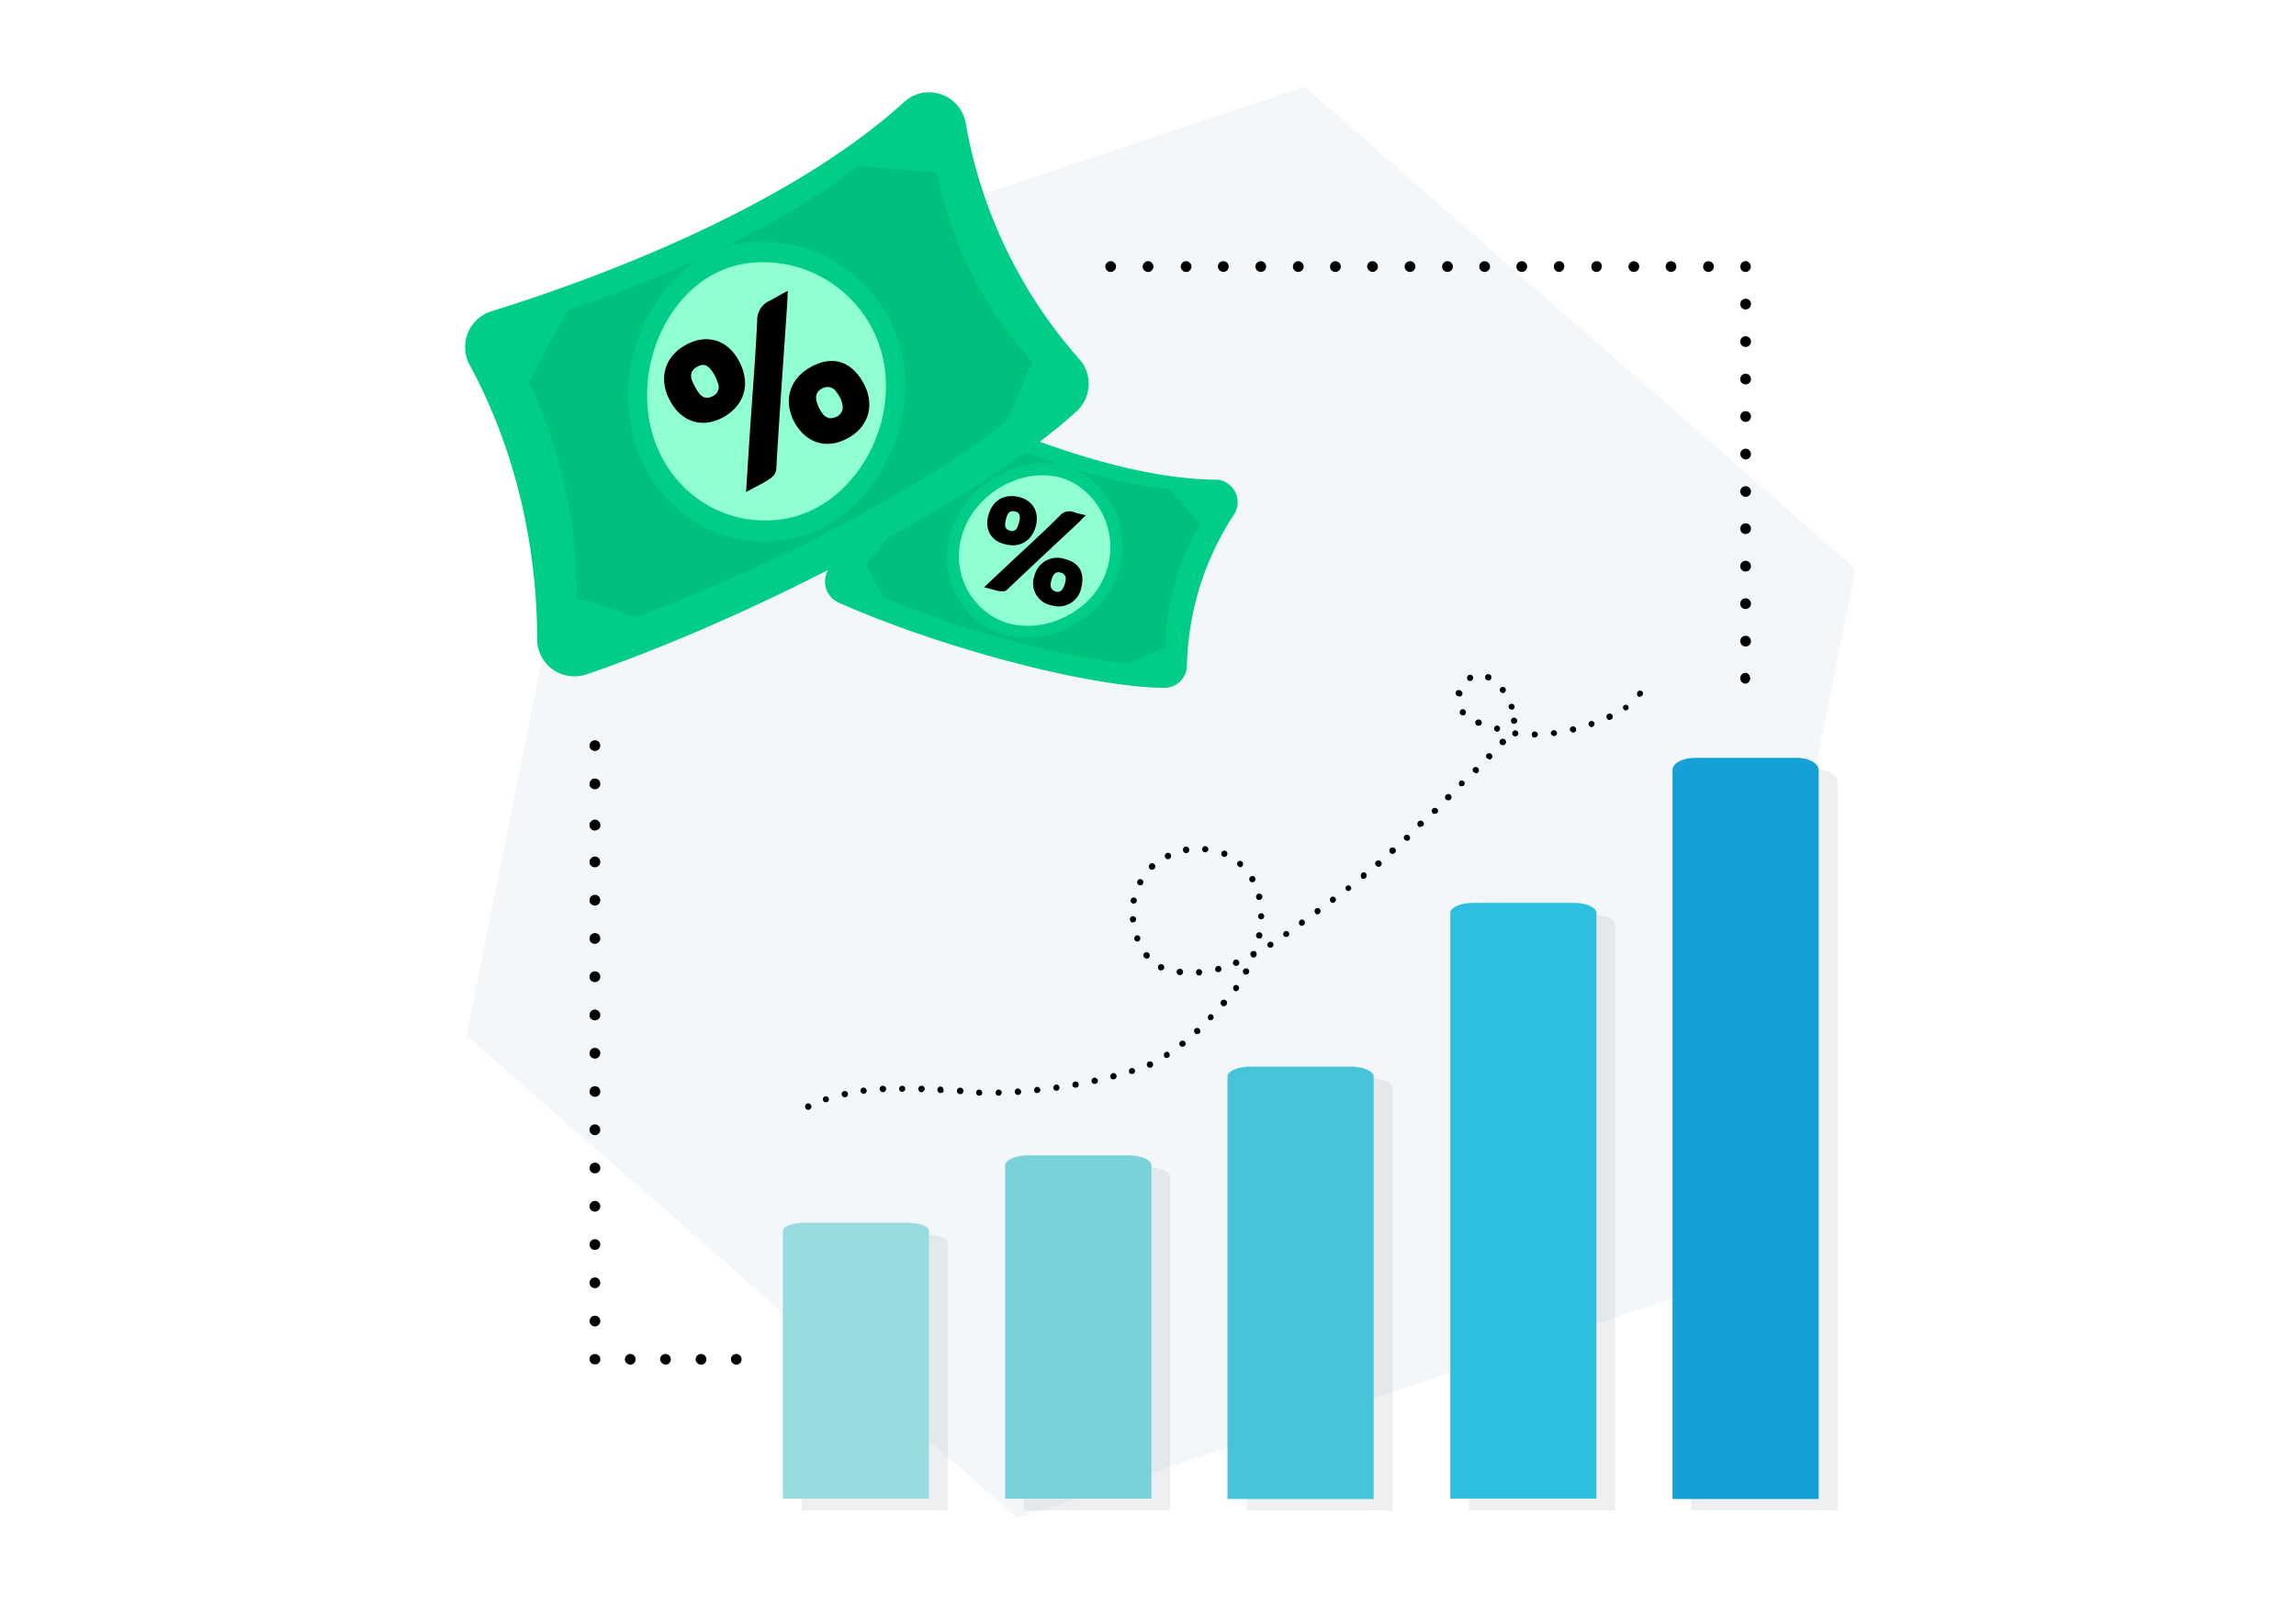 <?xml version="1.0" encoding="UTF-8"?>
<svg xmlns="http://www.w3.org/2000/svg" viewBox="0 0 600 420">
  <defs>
    <style>.cls-1{fill:none;}.cls-2{fill:#38839e;opacity:0.06;}.cls-2,.cls-3{isolation:isolate;}.cls-3{fill:#485a6a;opacity:0.1;}.cls-4{fill:#48c4d8;}.cls-5{fill:#79d2db;}.cls-6{fill:#99dce0;}.cls-7{fill:#2dbfe0;}.cls-8{fill:#13a1d6;}.cls-9{fill:#00cd87;}.cls-10{fill:#00c080;}.cls-11{fill:#90ffd1;}</style>
  </defs>
  <g id="Layer_1" data-name="Layer 1">
    <rect class="cls-1" width="600" height="420"></rect>
  </g>
  <g id="Layer_4" data-name="Layer 4">
    <path class="cls-2" d="M159.37,83.47l181.5-60.9,144,126.1-37.7,187.2-181.3,60.9-144-126.1Z"></path>
    <path class="cls-3" d="M325.77,394.77V284.37c0-1.4,2.6-2.6,5.9-2.6H358c3.3,0,5.9,1.2,5.9,2.6v110.4Z"></path>
    <path class="cls-3" d="M267.57,394.77v-87.1c0-1.4,2.7-2.6,5.9-2.6h26.4c3.3,0,5.9,1.2,5.9,2.6v87.1Z"></path>
    <path class="cls-3" d="M209.47,394.77v-70c0-1.1,2.6-2.1,5.9-2.1h26.4c3.3,0,5.9.9,5.9,2.1v70Z"></path>
    <path class="cls-3" d="M422.07,241.67v153.1h-38.2V241.67c0-1.4,2.7-2.6,5.9-2.6h26.4c3.2,0,5.9,1.1,5.9,2.6Z"></path>
    <path class="cls-3" d="M480.17,204.27v190.5H442V204.27c0-1.8,2.6-3.2,5.9-3.2h26.4c3.2,0,5.9,1.4,5.9,3.2Z"></path>
    <path class="cls-4" d="M320.77,391.67V281.37c0-1.4,2.6-2.6,5.9-2.6h26.4c3.3,0,5.9,1.2,5.9,2.6v110.4h-38.2Z"></path>
    <path class="cls-5" d="M262.67,391.67v-87.1c0-1.4,2.7-2.6,5.9-2.6H295c3.3,0,5.9,1.2,5.9,2.6v87.1Z"></path>
    <path class="cls-6" d="M204.57,391.67v-70c0-1.2,2.6-2.1,5.9-2.1h26.4c3.3,0,5.9.9,5.9,2.1v70Z"></path>
    <path class="cls-7" d="M417.17,238.57v153.1H379V238.57c0-1.4,2.7-2.6,5.9-2.6h26.4c3.2,0,5.9,1.2,5.9,2.6Z"></path>
    <path class="cls-8" d="M475.27,201.27v190.5h-38.2V201.27c0-1.8,2.6-3.2,5.9-3.2h26.4c3.2-.1,5.9,1.4,5.9,3.2Z"></path>
    <path d="M210.47,289.57a.83.83,0,1,1,1.1.4c-.1.1-.2.1-.4.1s-.6-.2-.7-.5Zm4.6-2a.79.79,0,1,1,1,.5h-.3A.75.75,0,0,1,215.07,287.57Zm4.9-1.4a.8.8,0,0,1,.6-1,.82.82,0,1,1,.4,1.6h-.2C220.37,286.77,220,286.47,220,286.17Zm40.2-.6a.8.8,0,1,1,.8.8A.79.79,0,0,1,260.17,285.57Zm-4.3.8a.8.8,0,1,1,.8-.8C256.77,286,256.37,286.37,255.87,286.37Zm9.3-1a.88.88,0,0,1,.8-.9,1,1,0,0,1,.9.8.85.85,0,0,1-1.7.1Zm-14.3.6a.88.88,0,0,1-.8-.9.82.82,0,0,1,.9-.8.85.85,0,1,1-.1,1.7Zm-26-.8a.81.81,0,1,1,.9.7h-.1a.85.85,0,0,1-.8-.7Zm45.4-.2a.8.8,0,0,1,.7-.9c.4-.1.8.3.9.7s-.3.8-.7.9h-.1A.66.66,0,0,1,270.27,285Zm-24.5.7a.82.82,0,0,1-.8-.9.86.86,0,0,1,.8-.8.88.88,0,0,1,.8.9C246.67,285.37,246.27,285.67,245.77,285.67Zm-15.9-1a.85.85,0,1,1,1.7-.1,1,1,0,0,1-.7.9A1,1,0,0,1,229.87,284.67Zm10.9.8a.85.85,0,1,1,.9-.8A1.08,1.08,0,0,1,240.77,285.47Zm-5-.1a.8.8,0,1,1,.8-.8C236.57,285,236.27,285.27,235.77,285.37Zm39.5-1a.81.81,0,1,1,.9.7h-.1A.77.77,0,0,1,275.27,284.37Zm5-.7a.82.82,0,1,1,1,.6h-.1C280.67,284.27,280.27,284.07,280.27,283.67Zm5-1a.8.8,0,0,1,.6-1,.89.89,0,0,1,1,.6.8.8,0,0,1-.6,1H286a.66.66,0,0,1-.7-.6Zm4.9-1.2a.89.89,0,0,1,.6-1,.82.82,0,1,1,.4,1.6H291A.64.64,0,0,1,290.17,281.47Zm4.9-1.3a.79.79,0,1,1,1,.5h-.2C295.47,280.77,295.07,280.57,295.07,280.17Zm4.7-1.6a.83.83,0,1,1,1.1.4c-.1.1-.2.1-.4.1A.87.87,0,0,1,299.77,278.57Zm4.5-2.4a.89.89,0,0,1,.2-1.1.71.71,0,0,1,1.1.2.89.89,0,0,1-.2,1.1.75.75,0,0,1-.5.1.45.45,0,0,1-.6-.3Zm4.1-2.9a.77.77,0,0,1,.1-1.1.91.91,0,0,1,1.2.1.78.78,0,0,1-.1,1.1.76.76,0,0,1-.5.2.78.78,0,0,1-.7-.3Zm3.9-3.3a.78.78,0,0,1,0-1.1.85.85,0,0,1,1.2,1.2,1.42,1.42,0,0,1-.6.2.6.6,0,0,1-.6-.3Zm3.6-3.5a.91.91,0,0,1,0-1.2.78.78,0,0,1,1.1,1.1c-.2.2-.4.3-.6.2C316.17,266.77,316,266.67,315.87,266.47Zm3.4-3.7a.85.85,0,1,1,1.2-.1.86.86,0,0,1-.6.3c-.2.1-.4,0-.6-.2Zm3.3-3.9a.79.79,0,1,1,1.1-.2,1,1,0,0,1-.7.4c-.2,0-.3,0-.4-.2Zm-14.3-4a.85.85,0,1,1,.9-.8A.88.88,0,0,1,308.27,254.87Zm4.3-.7a.81.81,0,0,1,.7-.9.88.88,0,0,1,.9.8,1,1,0,0,1-.7.9h-.1C312.87,254.87,312.57,254.57,312.57,254.17Zm12.7.5a.83.83,0,1,1,1.1-.4.67.67,0,0,1-.7.4C325.47,254.77,325.27,254.77,325.27,254.67Zm-7.7-1.2a.89.89,0,0,1,.6-1,.82.82,0,1,1,.4,1.6h-.2C318,254.07,317.57,253.87,317.57,253.47Zm-14.5.1a.83.83,0,1,1,1.1-.4.67.67,0,0,1-.7.4A.3.3,0,0,1,303.07,253.57Zm19.2-1.6a.83.83,0,1,1,1.1.4c-.1,0-.2.1-.3.1a1,1,0,0,1-.8-.5Zm-23.3-1.8a.77.77,0,0,1,.1-1.1.85.85,0,0,1,1.1,1.3.76.76,0,0,1-.5.2C299.37,250.47,299.07,250.37,299,250.17Zm27.9-.4a1.27,1.27,0,0,1-.1-.6v-.1a1,1,0,0,1,1.1-.5.83.83,0,0,1,.5,1,.68.68,0,0,1-.4.6.6.6,0,0,1-.4.1A.75.75,0,0,1,326.87,249.77Zm4.4-2.5a.81.81,0,0,1,1.4-.8.89.89,0,0,1-.2,1.1.6.6,0,0,1-.4.1c-.4,0-.7-.1-.8-.4Zm-34.8-1.7a.89.89,0,0,1,.5-1.1.88.88,0,0,1,1,.5,1,1,0,0,1-.5,1.1h-.3A.75.75,0,0,1,296.47,245.57Zm32.4-.3a.76.76,0,0,1-.6-1,.82.82,0,0,1,1.6.4c-.1.4-.4.7-.8.6Zm6.6-.7a.79.79,0,1,1,1.1.2.75.75,0,0,1-.5.1A.71.71,0,0,1,335.47,244.57Zm4.1-3a.79.79,0,1,1,1.1.2.76.76,0,0,1-.5.2A.62.62,0,0,1,339.57,241.57Zm-44.3-1.2a.81.81,0,1,1,.8.7H296C295.67,241.17,295.37,240.87,295.27,240.37Zm34.3-.1a.8.8,0,1,1,.8-.8A.79.79,0,0,1,329.57,240.27Zm14.1-1.7a.79.79,0,1,1,1.1.2.76.76,0,0,1-.5.2A.62.62,0,0,1,343.67,238.57Zm-47.5-2.4a.81.81,0,1,1,.9-.7.85.85,0,0,1-.8.7Zm51.5-.6a.79.79,0,1,1,1.1.2.76.76,0,0,1-.5.2A.72.72,0,0,1,347.67,235.57Zm-19.4-1a.82.82,0,1,1,1,.6h-.2C328.67,235.27,328.37,235.07,328.27,234.57Zm23.5-2a.74.74,0,1,1,.6.3A.71.71,0,0,1,351.77,232.57Zm-54.2-1.3a.81.81,0,1,1,1.1-.3.67.67,0,0,1-.7.4c-.2,0-.3,0-.4-.1Zm29-1.1a.81.81,0,1,1,1.1.3.6.6,0,0,1-.4.1.67.67,0,0,1-.7-.4Zm29.2-.8a.92.92,0,0,1,.1-1.2.78.78,0,0,1,1.1.1.92.92,0,0,1-.1,1.2.76.76,0,0,1-.5.2A.42.42,0,0,1,355.77,229.37Zm-55.3-2.3a.85.85,0,1,1,1.2,0,1.42,1.42,0,0,1-.6.2A.48.48,0,0,1,300.47,227.07Zm23.1-.7a.78.78,0,1,1,1-1.2.91.91,0,0,1,.1,1.2.86.86,0,0,1-.6.3.91.91,0,0,1-.5-.3Zm36-.2a.71.71,0,0,1,.1-1.1.85.85,0,0,1,1.1,1.3c-.2.1-.3.2-.5.2S359.67,226.37,359.57,226.17Zm-55.1-2.1a.83.83,0,1,1,1.1.4c-.1.1-.2.1-.4.1A.87.87,0,0,1,304.47,224.07Zm15.1-.2a.83.83,0,0,1,.7-1.5.81.81,0,0,1,.4,1.1.79.79,0,0,1-.8.5.37.37,0,0,1-.3-.1Zm43.7-1a.85.85,0,1,1,1.2.1.76.76,0,0,1-.5.2A.91.91,0,0,1,363.27,222.87Zm-54.1-.6a.83.83,0,0,1,.6-1,.87.87,0,0,1,1,.7.89.89,0,0,1-.6,1H310A.77.77,0,0,1,309.17,222.27Zm5.7.5a.81.81,0,1,1,.9-.7A.89.89,0,0,1,314.87,222.77Zm52.2-3.3a.78.78,0,0,1,0-1.1.85.85,0,0,1,1.2,1.2,1.42,1.42,0,0,1-.6.2,3.33,3.33,0,0,1-.6-.3Zm3.6-3.5a.85.85,0,1,1,1.2-1.2.78.78,0,0,1,0,1.1,1.42,1.42,0,0,1-.6.2A.47.47,0,0,1,370.67,216Zm3.7-3.5a.78.78,0,0,1,0-1.1.91.91,0,0,1,1.2,0,.78.78,0,0,1,0,1.1.73.73,0,0,1-.6.2A.45.45,0,0,1,374.37,212.47Zm3.5-3.5a.85.85,0,1,1,1.2,0,.73.73,0,0,1-.6.2A1.42,1.42,0,0,1,377.87,209Zm3.6-3.6a.91.91,0,0,1,0-1.2.78.78,0,0,1,1.1,1.1.73.73,0,0,1-.6.2C381.87,205.57,381.67,205.47,381.47,205.37Zm3.6-3.6a.78.78,0,0,1,0-1.1.85.85,0,0,1,1.2,1.2c-.2.2-.4.3-.6.2a1.63,1.63,0,0,1-.6-.3Zm3.5-3.6a.78.78,0,0,1,0-1.1.85.85,0,0,1,1.2,1.2c-.2.2-.4.3-.6.2l-.6-.3Zm3.6-3.6a.85.85,0,1,1,1.2-.1.86.86,0,0,1-.6.3A.85.85,0,0,1,392.17,194.57Zm8.1-2.6a.8.8,0,0,1,1.6,0,.86.86,0,0,1-.8.8A.79.79,0,0,1,400.27,192Zm-4.4.5c-.4-.1-.8-.5-.7-.9s.5-.8.9-.7.8.5.7.9a.85.85,0,0,1-.8.7Zm9.4-.8a.81.81,0,0,1,1.6-.2.74.74,0,0,1-.7.9h-.1A1,1,0,0,1,405.27,191.67Zm5-.8a.8.8,0,0,1,.6-1,.82.82,0,1,1,.4,1.6h-.2C410.77,191.47,410.47,191.17,410.27,190.87Zm-19.3.3a.79.79,0,1,1,1-.5.87.87,0,0,1-.8.6A.35.35,0,0,1,391,191.17Zm4.5-2a.82.82,0,1,1,1-.6.87.87,0,0,1-.8.6Zm19.7.3a.79.79,0,0,1,1.5-.5.88.88,0,0,1-.5,1c-.1,0-.2.1-.3.1A1.06,1.06,0,0,1,415.17,189.47Zm-29.1.2a.85.85,0,1,1,1.1-.5.79.79,0,0,1-.8.5Zm33.8-2a.83.83,0,1,1,1.1.4c-.1,0-.2.1-.3.1a.79.79,0,0,1-.8-.5Zm-38.3-1.1a.81.81,0,1,1,1.1.3.6.6,0,0,1-.4.1.84.84,0,0,1-.7-.4Zm42.7-1.2a.74.74,0,1,1,.6.3A.86.86,0,0,1,424.27,185.37Zm-30-.4a.79.79,0,1,1,1,.5h-.2A1,1,0,0,1,394.27,185Zm33.8-3a.91.91,0,0,1-.1-1.2.78.78,0,1,1,1.2,1,.86.86,0,0,1-.6.3C428.37,182.17,428.17,182.17,428.07,182Zm-46.9,0a.81.81,0,1,1,.2-1.6h.1a1,1,0,0,1,.7.9v.1a.85.85,0,0,1-.8.7Zm10.9-1.2a.79.79,0,1,1,1.1.2.76.76,0,0,1-.5.2A2.09,2.09,0,0,1,392.07,180.77Zm-8.6-3.2a.81.81,0,1,1,1.1.3.6.6,0,0,1-.4.1.67.67,0,0,1-.7-.4Zm5.1.2a.83.83,0,1,1,1.1-.4.75.75,0,0,1-.7.5C388.87,177.77,388.77,177.77,388.57,177.77Z"></path>
    <path d="M191,355.27a1.4,1.4,0,1,1,1.4,1.4A1.5,1.5,0,0,1,191,355.27Zm-9.2,0a1.4,1.4,0,1,1,1.4,1.4A1.5,1.5,0,0,1,181.77,355.27Zm-9.3,0a1.4,1.4,0,1,1,1.4,1.4A1.7,1.7,0,0,1,172.47,355.27Zm-9.2,0a1.4,1.4,0,1,1,1.4,1.4A1.59,1.59,0,0,1,163.27,355.27Z"></path>
    <path d="M155.47,356.57h-.3l-.3-.1a.35.35,0,0,1-.2-.1c-.1,0-.1-.1-.2-.2l-.2-.2a.35.35,0,0,0-.1-.2.35.35,0,0,0-.1-.2v-.3a1.28,1.28,0,0,1,.4-1,1.52,1.52,0,0,1,2,0,1.28,1.28,0,0,1,.4,1v.3c0,.1,0,.2-.1.2a.35.35,0,0,1-.1.2c0,.1-.1.1-.2.2a1,1,0,0,1-1,.4Z"></path>
    <path d="M154.07,345.27a1.4,1.4,0,1,1,1.4,1.4A1.43,1.43,0,0,1,154.07,345.27Zm0-10a1.4,1.4,0,1,1,1.4,1.4A1.37,1.37,0,0,1,154.07,335.27Zm0-10a1.4,1.4,0,1,1,1.4,1.4A1.37,1.37,0,0,1,154.07,325.27Zm0-10a1.4,1.4,0,1,1,1.4,1.4A1.37,1.37,0,0,1,154.07,315.27Zm0-10a1.4,1.4,0,1,1,1.4,1.4,1.4,1.4,0,0,1-1.4-1.2Zm0-10a1.4,1.4,0,1,1,1.4,1.4,1.4,1.4,0,0,1-1.4-1.2Zm0-10a1.4,1.4,0,1,1,1.4,1.4,1.4,1.4,0,0,1-1.4-1.2Zm0-10a1.4,1.4,0,1,1,1.4,1.4,1.4,1.4,0,0,1-1.4-1.2Zm0-10a1.4,1.4,0,1,1,1.4,1.4,1.41,1.41,0,0,1-1.4-1.1Zm0-10a1.4,1.4,0,1,1,1.4,1.4,1.39,1.39,0,0,1-1.4-1.1Zm0-10a1.4,1.4,0,1,1,1.4,1.4,1.39,1.39,0,0,1-1.4-1.1Zm0-10a1.4,1.4,0,1,1,1.4,1.4,1.5,1.5,0,0,1-1.4-1Zm0-10a1.4,1.4,0,1,1,1.4,1.4,1.5,1.5,0,0,1-1.4-1Zm0-20.4a1.4,1.4,0,1,1,1.4,1.4,1.5,1.5,0,0,1-1.4-1Zm0-10a1.4,1.4,0,1,1,1.4,1.4,1.5,1.5,0,0,1-1.4-1Z"></path>
    <path d="M155.47,217.07a1.28,1.28,0,0,1-1-.4l-.2-.2a.35.35,0,0,0-.1-.2c0-.1-.1-.2-.1-.3v-.6a.37.37,0,0,1,.1-.3.35.35,0,0,1,.1-.2l.2-.2a1.34,1.34,0,0,1,2,0l.2.2a.31.31,0,0,1,.1.2c0,.1.1.2.1.3v.6a.37.37,0,0,1-.1.3.35.35,0,0,1-.1.2c0,.1-.1.1-.2.2A2.11,2.11,0,0,1,155.47,217.07Z"></path>
    <path d="M310,71.07h-.3l-.3-.1-.2-.1-.2-.2a1.34,1.34,0,0,1,0-2l.2-.2.2-.1.3-.1h.5l.3.1.2.1.2.2a1.3,1.3,0,0,1,.1,1.9l-.1.1a1,1,0,0,1-.9.4Z"></path>
    <path d="M300.07,71.07h-.3l-.3-.1-.2-.1-.2-.2a1.3,1.3,0,0,1-.1-1.9l.1-.1.2-.2.2-.1.3-.1h.5l.3.1.2.1.2.2a1.34,1.34,0,0,1,0,2,1,1,0,0,1-.9.4Z"></path>
    <path d="M290.17,71.07H290l-.3-.1a.35.35,0,0,1-.2-.1c-.1,0-.1-.1-.2-.2a1.3,1.3,0,0,1-.1-1.9l.1-.1.2-.2a.35.35,0,0,0,.2-.1l.3-.1h.5l.3.1.2.1.2.2a1.34,1.34,0,0,1,0,2A1.28,1.28,0,0,1,290.17,71.07Z"></path>
    <path d="M445.07,69.67a1.4,1.4,0,1,1,1.4,1.4A1.37,1.37,0,0,1,445.07,69.67Zm-9.8,0a1.4,1.4,0,1,1,1.4,1.4A1.43,1.43,0,0,1,435.27,69.67Zm-9.7,0a1.4,1.4,0,1,1,1.4,1.4A1.37,1.37,0,0,1,425.57,69.67Zm-9.7,0a1.37,1.37,0,0,1,1.4-1.4,1.24,1.24,0,0,1,1.3,1.4,1.37,1.37,0,0,1-1.4,1.4,1.29,1.29,0,0,1-1.3-1.4Zm-9.8,0a1.37,1.37,0,0,1,1.4-1.4,1.24,1.24,0,0,1,1.3,1.4,1.37,1.37,0,0,1-1.4,1.4A1.35,1.35,0,0,1,406.07,69.67Zm-9.8,0a1.4,1.4,0,1,1,1.4,1.4A1.43,1.43,0,0,1,396.27,69.67Zm-9.7,0a1.4,1.4,0,1,1,1.4,1.4A1.37,1.37,0,0,1,386.57,69.67Zm-9.7,0a1.4,1.4,0,1,1,1.4,1.4A1.37,1.37,0,0,1,376.87,69.67Zm-9.8,0a1.4,1.4,0,1,1,1.4,1.4A1.37,1.37,0,0,1,367.07,69.67Zm-9.8,0a1.4,1.4,0,1,1,1.4,1.4A1.5,1.5,0,0,1,357.27,69.67Zm-9.7,0a1.4,1.4,0,1,1,1.4,1.4A1.37,1.37,0,0,1,347.57,69.67Zm-9.7,0a1.4,1.4,0,1,1,1.4,1.4A1.37,1.37,0,0,1,337.87,69.67Zm-9.8,0a1.4,1.4,0,1,1,1.4,1.4A1.43,1.43,0,0,1,328.07,69.67Zm-9.8,0a1.37,1.37,0,0,1,1.4-1.4,1.35,1.35,0,0,1,1.4,1.3v.1a1.37,1.37,0,0,1-1.4,1.4,1.5,1.5,0,0,1-1.4-1.4C318.37,69.77,318.27,69.77,318.27,69.67Z"></path>
    <path d="M456.17,71.07a1.28,1.28,0,0,1-1-.4,1.52,1.52,0,0,1,0-2,1.48,1.48,0,0,1,1.3-.4l.2.1a.35.35,0,0,1,.2.1c.1,0,.1.1.2.2a1.3,1.3,0,0,1,.1,1.9l-.1.1-.2.2a.31.31,0,0,1-.2.1l-.2.1Z"></path>
    <path d="M454.77,167.57a1.4,1.4,0,1,1,1.4,1.4A1.43,1.43,0,0,1,454.77,167.57Zm0-9.8a1.4,1.4,0,1,1,1.4,1.4A1.37,1.37,0,0,1,454.77,157.77Zm0-9.8a1.4,1.4,0,1,1,1.4,1.4A1.37,1.37,0,0,1,454.77,148Zm0-9.8a1.4,1.4,0,1,1,1.4,1.4A1.37,1.37,0,0,1,454.77,138.17Zm0-9.7a1.4,1.4,0,1,1,1.4,1.4A1.5,1.5,0,0,1,454.77,128.47Zm0-9.8a1.4,1.4,0,1,1,1.4,1.4A1.5,1.5,0,0,1,454.77,118.67Zm0-9.8a1.4,1.4,0,1,1,1.4,1.4A1.43,1.43,0,0,1,454.77,108.87Zm0-9.8a1.4,1.4,0,1,1,1.4,1.4A1.37,1.37,0,0,1,454.77,99.07Zm0-9.8a1.4,1.4,0,0,1,2.8,0,1.35,1.35,0,0,1-1.3,1.4h-.1A1.37,1.37,0,0,1,454.77,89.27Zm0-9.8a1.4,1.4,0,1,1,1.4,1.4A1.37,1.37,0,0,1,454.77,79.47Z"></path>
    <path d="M456.17,178.67a1.41,1.41,0,0,1-1-2.4,1.37,1.37,0,0,1,1.2-.4c.1,0,.2,0,.2.1a.35.35,0,0,1,.2.1l.2.2a1.45,1.45,0,0,1,0,2l-.2.2a.31.31,0,0,1-.2.1.35.35,0,0,0-.2.1Z"></path>
    <path class="cls-9" d="M317.67,125.37c-25.9-.3-57-13.8-70.5-20.3a6,6,0,0,0-7.9,2.7,3.58,3.58,0,0,0-.4,1.1,92.15,92.15,0,0,1-21.7,39.1,6,6,0,0,0,.3,8.4,9.06,9.06,0,0,0,1.6,1.1c28.1,12.4,66.4,22.2,85.2,22.3a5.89,5.89,0,0,0,5.9-5.8,75.08,75.08,0,0,1,12.3-39.5,5.89,5.89,0,0,0-1.8-8.2,4.86,4.86,0,0,0-3-.9Z"></path>
    <path class="cls-10" d="M304.47,169.27l-9.5,4.1c-16.1-1.3-42.9-8.3-64-17.2l-4.8-8.8a76.6,76.6,0,0,0,17.6-30l12.2-4.3c11.6,5.3,31.4,13.1,49.3,14.6l8.5,9.3a63.72,63.72,0,0,0-9.3,32.3Z"></path>
    <path class="cls-9" d="M284.47,124.87a22.59,22.59,0,0,1,4.2,31.6c-7.6,9.9-23,13.7-32.8,6.1s-11.1-21.1-3.6-31,22.3-14.2,32.2-6.7Z"></path>
    <path class="cls-11" d="M282.57,127.57a19.54,19.54,0,0,1,3.6,27.3c-6.5,8.5-19.8,11.8-28.3,5.2s-9.6-18.2-3.1-26.8S274.07,121,282.57,127.57Z"></path>
    <path d="M283.77,134.67c-.8.7-1.2,1.2-1.7,1.7-6,5.6-12,11.2-18,16.9-1.2,1.1-1.2,1.7-3.9,1l-3-.8,8.3-7.8c3.9-3.6,7.8-7.2,11.5-10.9a3.24,3.24,0,0,1,3.7-.9C281.57,134.17,282.47,134.37,283.77,134.67Z"></path>
    <path d="M258.27,134.77c1-3.9,4.1-5.8,7.9-4.9s5.5,4,4.5,7.7-4.1,5.7-7.9,4.7C259.07,141.47,257.27,138.47,258.27,134.77Zm7.6,3a8.3,8.3,0,0,0,.6-2.1c.1-.9,0-1.7-1.2-2-1.7-.4-2.1.9-2.4,2.1s-.5,2.5,1,2.9a1.46,1.46,0,0,0,2-.9C265.77,137.87,265.77,137.77,265.87,137.77Z"></path>
    <path d="M282.57,153.57a6,6,0,0,1-7.1,4.8c-.3-.1-.6-.1-.9-.2a5.85,5.85,0,0,1-4.5-6.8,1.42,1.42,0,0,1,.2-.6,6.12,6.12,0,0,1,7.1-4.9c.3.1.5.1.8.2C282,147,283.57,149.67,282.57,153.57Zm-4.8.2a5.68,5.68,0,0,0,.7-2.2,1.61,1.61,0,0,0-1.2-1.9c-1.5-.5-2.2.7-2.5,1.9s-.5,2.4,1,3A1.51,1.51,0,0,0,277.77,153.77Z"></path>
    <path class="cls-9" d="M236.37,26.57c-31.6,28.8-84.4,47.5-108,54.8a9.79,9.79,0,0,0-6.4,12.2,8.65,8.65,0,0,0,.7,1.7c15.1,27.8,17.7,55.7,17.7,71.7a9.73,9.73,0,0,0,9.7,9.8,11.27,11.27,0,0,0,3.2-.5c48-16.6,105.3-47.8,128.1-68.8a9.75,9.75,0,0,0,.6-13.7,125.38,125.38,0,0,1-29.6-61.6,9.76,9.76,0,0,0-11.3-7.9A9.88,9.88,0,0,0,236.37,26.57Z"></path>
    <path class="cls-10" d="M269.77,94.57l-6.8,15.6c-20.9,16.6-61.2,38.1-96.7,51.1l-15.6-5.2a129.38,129.38,0,0,0-12.4-56.1l9.9-18.9c19.9-6.6,52.6-19.4,76-37.7l20.7,1.7A104,104,0,0,0,269.77,94.57Z"></path>
    <path class="cls-9" d="M195.77,63.37A37.26,37.26,0,0,1,236.37,97c1.9,20.5-12.4,42.3-32.8,44.3s-37.2-13-39.2-33.5,10.9-42.4,31.4-44.4Z"></path>
    <path class="cls-11" d="M196.37,68.67a32.1,32.1,0,0,1,35,29c1.7,17.7-10.7,36.5-28.3,38.2s-32.1-11.2-33.8-28.9S178.67,70.37,196.37,68.67Z"></path>
    <path d="M205.87,76c-.1,1.7-.1,2.9-.2,4-.9,13.5-1.9,27.1-2.7,40.6-.2,2.7.4,3.4-3.5,5.6-1.3.7-2.7,1.4-4.5,2.4.4-6.6.8-12.7,1.2-18.7.6-8.7,1.3-17.4,1.7-26.1a5.5,5.5,0,0,1,3.5-5.3C202.67,77.77,203.87,77.07,205.87,76Z"></path>
    <path d="M175.17,104.87c-3.2-5.7-1.6-11.6,4-14.7s11.1-1.3,14,4.3c3.1,5.8,1.4,11.5-4.2,14.6C183.57,112,178.17,110.37,175.17,104.87Zm12.4-4.8a9.62,9.62,0,0,0-1.6-3.2c-.9-1.2-1.9-2.1-3.8-1-2.5,1.4-1.5,3.5-.5,5.3s2.1,3.6,4.5,2.4a2.59,2.59,0,0,0,1.5-3.3c0-.1,0-.2-.1-.2Z"></path>
    <path d="M225.67,100.17c3.1,5.7,1.3,11.6-4.4,14.5-5.4,2.8-10.6,1.1-13.6-4.2-3.1-5.7-1.4-11.5,4.3-14.6S222.57,94.47,225.67,100.17Zm-5.5,5.7a7.14,7.14,0,0,0-1.6-3.4,2.67,2.67,0,0,0-3.6-1c-2.4,1.1-1.8,3.3-1,5s2.1,3.6,4.5,2.5a2.71,2.71,0,0,0,1.7-3.1Z"></path>
  </g>
</svg>
